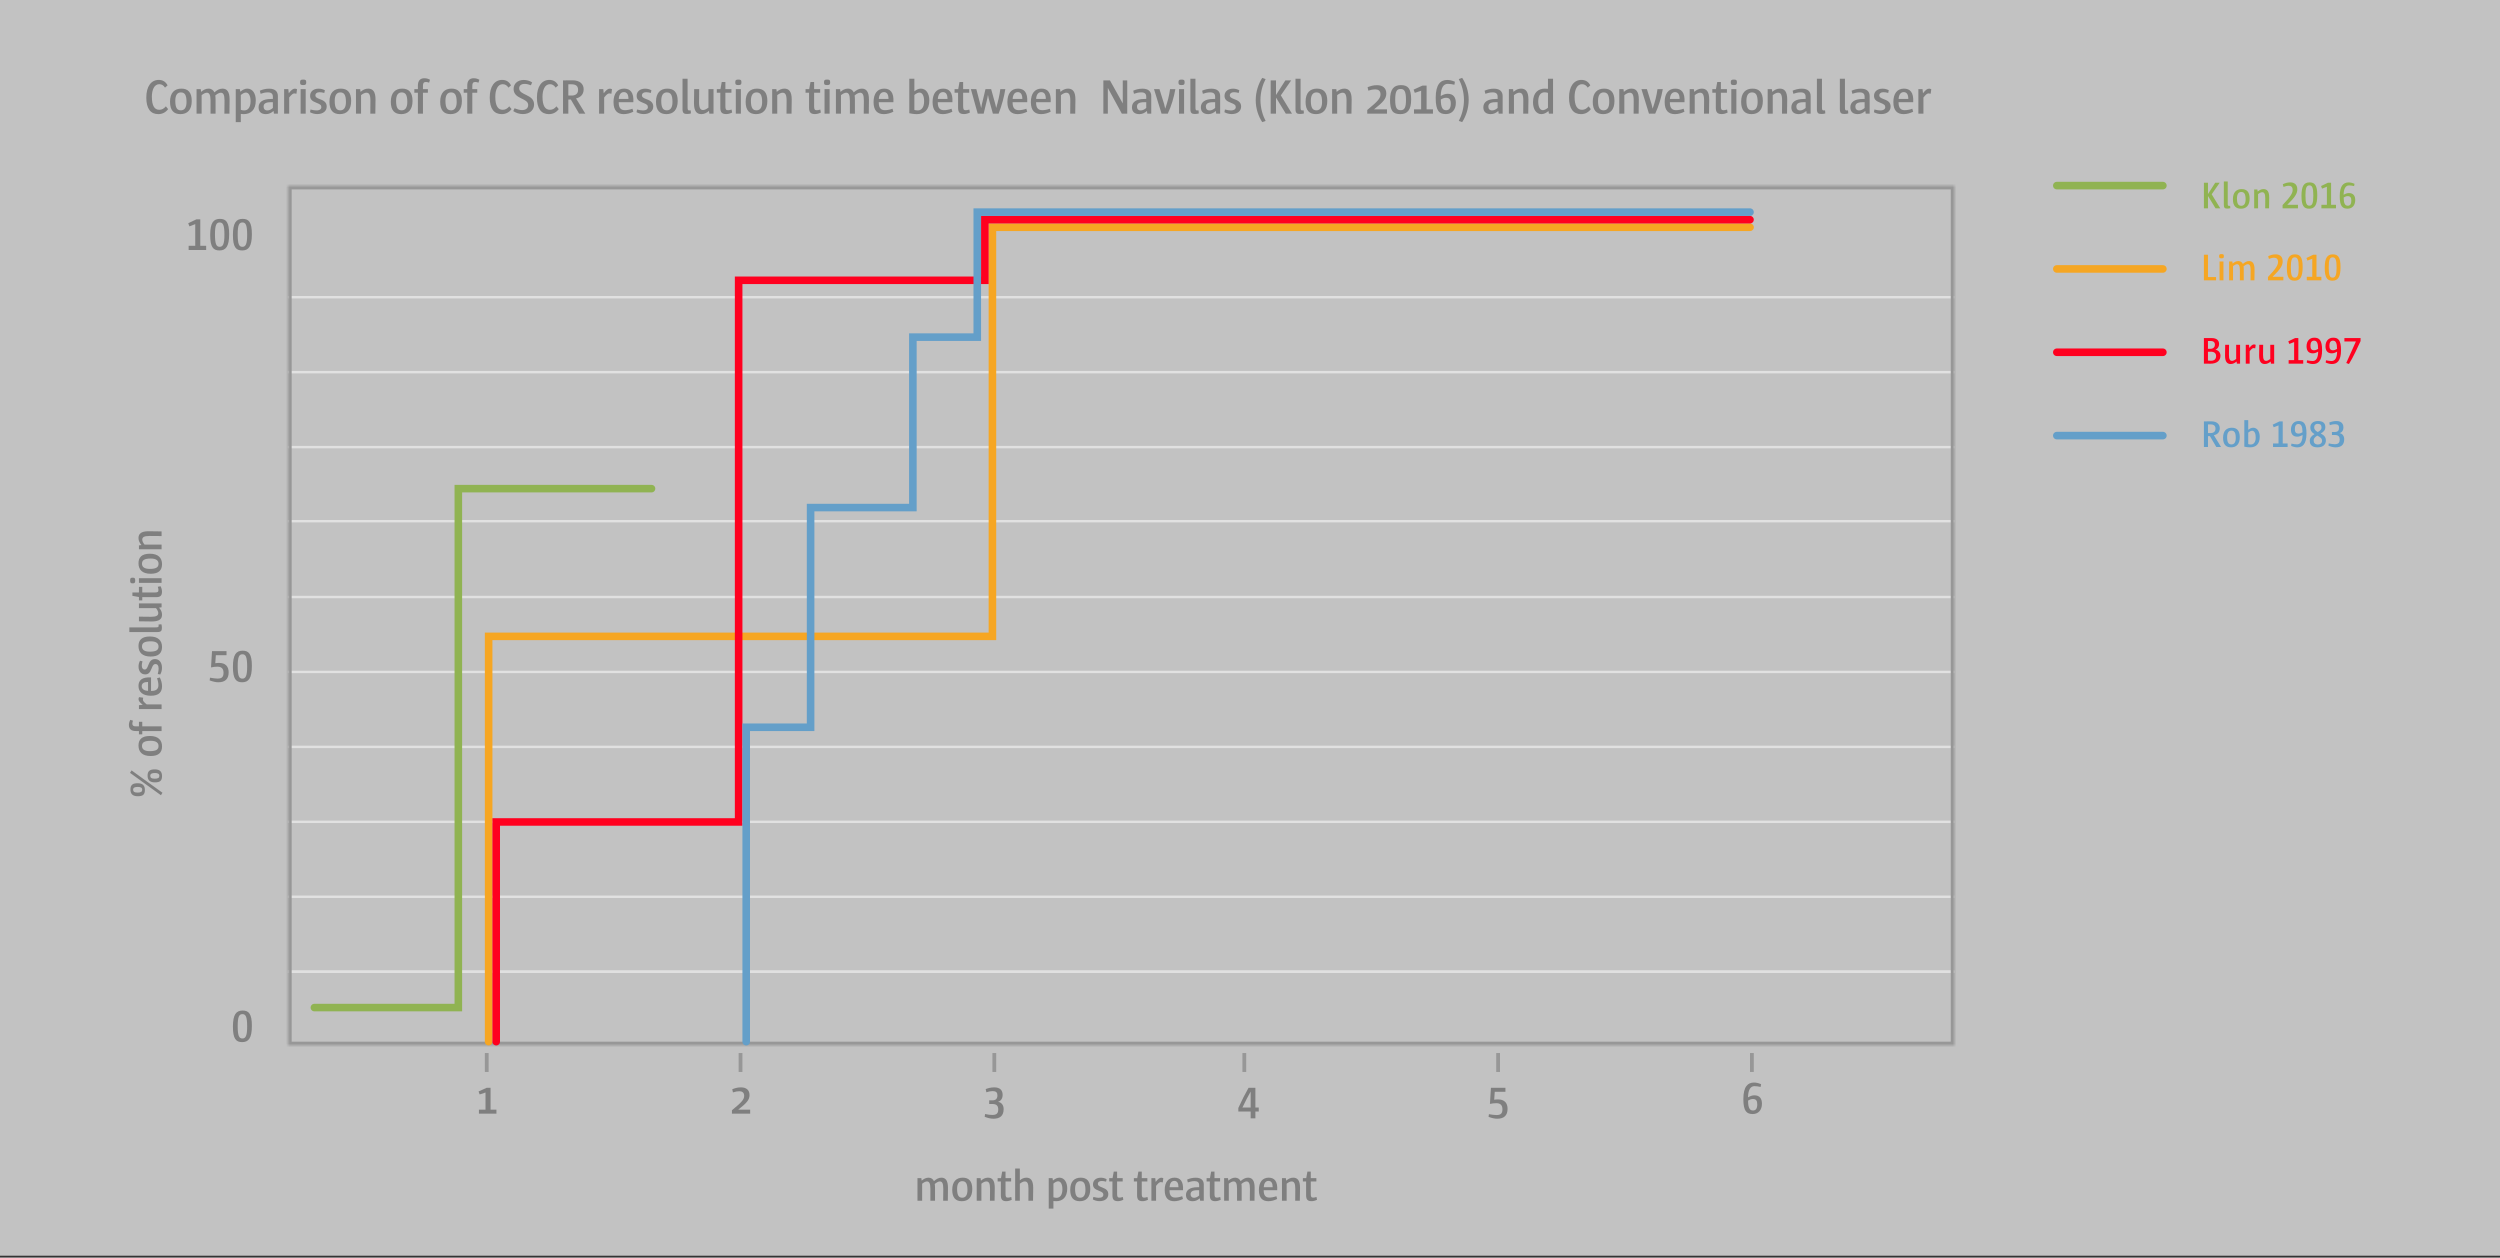 <?xml version="1.0" encoding="UTF-8" standalone="no"?>
<svg width="660px" height="332px" viewBox="0 0 660 332" version="1.1" xmlns="http://www.w3.org/2000/svg" xmlns:xlink="http://www.w3.org/1999/xlink">
    <rect x="0" y="0" width="660" height="332" fill="#333333" stroke="none"/>
    <!-- Generator: Sketch 3.8.3 (29802) - http://www.bohemiancoding.com/sketch -->
    <title>img_optimized-results_pfade@2x</title>
    <desc>Created with Sketch.</desc>
    <defs>
        <rect id="path-1" x="0" y="0" width="440" height="227"></rect>
        <mask id="mask-2" maskContentUnits="userSpaceOnUse" maskUnits="objectBoundingBox" x="0" y="0" width="440" height="227" fill="white">
            <use xlink:href="#path-1"></use>
        </mask>
    </defs>
    <g id="Page-1" stroke="none" stroke-width="1" fill="none" fill-rule="evenodd">
        <g id="desktop_3" transform="translate(-512, -905)">
            <g id="img_optimized-results_pfade" transform="translate(512, 905)">
                <rect id="bg_img" fill="#FFFFFF" opacity="0.7" x="0" y="0" width="660" height="331.507"></rect>
                <path d="M54.424,66 L54.424,64.884 L52.876,64.884 L52.876,57.9 L51.856,57.9 L49.696,58.932 L50.008,59.76 L51.544,59.172 L51.544,64.884 L49.804,64.884 L49.804,66 L54.424,66 Z M60.496,61.836 C60.496,58.644 59.68,57.78 58.06,57.78 C56.344,57.78 55.492,58.836 55.492,62.04 C55.492,65.208 56.272,66.12 57.928,66.12 C59.596,66.12 60.496,65.112 60.496,61.836 L60.496,61.836 Z M59.248,61.98 C59.248,64.416 58.864,65.16 58,65.16 C57.112,65.16 56.752,64.464 56.752,61.872 C56.752,59.436 57.124,58.728 58,58.728 C58.876,58.728 59.248,59.424 59.248,61.98 L59.248,61.98 Z M66.496,61.836 C66.496,58.644 65.68,57.78 64.06,57.78 C62.344,57.78 61.492,58.836 61.492,62.04 C61.492,65.208 62.272,66.12 63.928,66.12 C65.596,66.12 66.496,65.112 66.496,61.836 L66.496,61.836 Z M65.248,61.98 C65.248,64.416 64.864,65.16 64,65.16 C63.112,65.16 62.752,64.464 62.752,61.872 C62.752,59.436 63.124,58.728 64,58.728 C64.876,58.728 65.248,59.424 65.248,61.98 L65.248,61.98 Z M60.364,177.492 C60.364,175.956 59.524,175.008 57.844,175.008 C57.472,175.008 57.1,175.044 56.836,175.092 L56.98,172.968 L59.8,172.968 L59.8,171.9 L55.972,171.9 L55.708,176.196 C56.368,176.064 56.86,176.004 57.412,176.004 C58.564,176.004 59.008,176.616 59.008,177.612 C59.008,178.728 58.552,179.148 57.424,179.148 C56.908,179.148 56.236,179.04 55.444,178.908 L55.348,179.628 C56.272,179.964 57.016,180.12 57.616,180.12 C59.428,180.12 60.364,179.268 60.364,177.492 L60.364,177.492 Z M66.496,175.836 C66.496,172.644 65.68,171.78 64.06,171.78 C62.344,171.78 61.492,172.836 61.492,176.04 C61.492,179.208 62.272,180.12 63.928,180.12 C65.596,180.12 66.496,179.112 66.496,175.836 L66.496,175.836 Z M65.248,175.98 C65.248,178.416 64.864,179.16 64,179.16 C63.112,179.16 62.752,178.464 62.752,175.872 C62.752,173.436 63.124,172.728 64,172.728 C64.876,172.728 65.248,173.424 65.248,175.98 L65.248,175.98 Z M66.496,270.836 C66.496,267.644 65.68,266.78 64.06,266.78 C62.344,266.78 61.492,267.836 61.492,271.04 C61.492,274.208 62.272,275.12 63.928,275.12 C65.596,275.12 66.496,274.112 66.496,270.836 L66.496,270.836 Z M65.248,270.98 C65.248,273.416 64.864,274.16 64,274.16 C63.112,274.16 62.752,273.464 62.752,270.872 C62.752,268.436 63.124,267.728 64,267.728 C64.876,267.728 65.248,268.424 65.248,270.98 L65.248,270.98 Z" id="100" fill="#7F7F7F"></path>
                <g id="Group-2" transform="translate(76, 49)">
                    <rect id="Rectangle-13" fill="#E0E0E0" x="0" y="29.147" width="440" height="0.638"></rect>
                    <rect id="Rectangle-13" fill="#E0E0E0" x="0" y="68.718" width="440" height="0.638"></rect>
                    <rect id="Rectangle-13" fill="#E0E0E0" x="0" y="147.859" width="440" height="0.638"></rect>
                    <rect id="Rectangle-13" fill="#E0E0E0" x="0" y="108.288" width="440" height="0.638"></rect>
                    <rect id="Rectangle-13" fill="#E1E1E1" x="0" y="187.429" width="440" height="0.638"></rect>
                    <rect id="Rectangle-13" fill="#E1E1E1" x="0" y="48.932" width="440" height="0.638"></rect>
                    <rect id="Rectangle-13" fill="#E1E1E1" x="0" y="88.275" width="440" height="0.638"></rect>
                    <rect id="Rectangle-13" fill="#E1E1E1" x="0" y="167.644" width="440" height="0.638"></rect>
                    <rect id="Rectangle-13" fill="#E1E1E1" x="0" y="128.074" width="440" height="0.638"></rect>
                    <rect id="Rectangle-13" fill="#E0E0E0" x="0" y="207.215" width="440" height="0.638"></rect>
                    <rect id="Rectangle-13" fill="#E0E0E0" x="0" y="207.215" width="440" height="0.638"></rect>
                    <use id="kontur" stroke="#979797" mask="url(#mask-2)" stroke-width="2" xlink:href="#path-1"></use>
                </g>
                <polyline id="grün" stroke="#90B352" stroke-width="2" stroke-linecap="round" points="83 266 121 266 121 129 172 129"></polyline>
                <polyline id="0range" stroke="#F6A623" stroke-width="2" stroke-linecap="round" points="129 275 129 168 262 168 262 60 462.01 60"></polyline>
                <polyline id="rot" stroke="#FF001F" stroke-width="2" stroke-linecap="round" points="131 275 131 217 195 217 195 74 260 74 260 58 462 58"></polyline>
                <polyline id="grün" stroke="#649FC9" stroke-width="2" stroke-linecap="round" points="197 275 197 192 214 192 214 134 241 134 241 89 258 89 258 56 462 56"></polyline>
                <polygon id="1" fill="#7F7F7F" points="131.057 294 131.057 292.944 129.509 292.944 129.509 287.172 128.489 287.172 126.341 288.144 126.629 288.936 128.177 288.42 128.177 292.944 126.437 292.944 126.437 294"></polygon>
                <path d="M264.961,292.788 C264.961,291.876 264.481,291.036 263.485,290.88 C264.181,290.664 264.697,290.064 264.697,289.044 C264.697,287.892 264.061,287.064 262.489,287.064 C261.577,287.064 260.845,287.28 260.221,287.52 L260.401,288.36 C260.905,288.192 261.517,288.06 262.057,288.06 C263.005,288.06 263.317,288.444 263.317,289.164 C263.317,290.064 262.897,290.496 261.961,290.496 L261.145,290.496 L261.145,291.456 L262.009,291.456 C263.149,291.456 263.533,291.996 263.533,292.896 C263.533,293.856 263.161,294.348 261.961,294.348 C261.457,294.348 260.845,294.264 260.065,294.096 L259.957,294.84 C260.845,295.188 261.613,295.344 262.261,295.344 C263.977,295.344 264.961,294.588 264.961,292.788 L264.961,292.788 Z" id="3" fill="#7F7F7F"></path>
                <path d="M397.997,292.728 C397.997,291.18 397.157,290.244 395.477,290.244 C395.129,290.244 394.721,290.28 394.469,290.328 L394.613,288.24 L397.433,288.24 L397.433,287.172 L393.605,287.172 L393.341,291.432 C394.001,291.3 394.493,291.24 395.045,291.24 C396.197,291.24 396.641,291.864 396.641,292.86 C396.641,293.976 396.185,294.372 395.057,294.372 C394.541,294.372 393.869,294.276 393.077,294.144 L392.981,294.852 C393.905,295.2 394.649,295.344 395.249,295.344 C397.061,295.344 397.997,294.492 397.997,292.728 L397.997,292.728 Z" id="5" fill="#7F7F7F"></path>
                <path d="M198.045,294 L198.045,292.944 L194.901,292.944 C197.109,291.204 197.877,290.376 197.877,289.092 C197.877,287.748 196.989,287.064 195.621,287.064 C194.709,287.064 194.121,287.256 193.317,287.556 L193.497,288.396 C194.193,288.18 194.673,288.084 195.165,288.084 C195.897,288.084 196.461,288.408 196.461,289.272 C196.461,290.22 195.957,290.88 193.233,293.112 L193.233,294 L198.045,294 Z" id="2" fill="#7F7F7F"></path>
                <path d="M332.309,293.436 L332.309,292.392 L331.421,292.392 L331.421,287.172 L329.621,287.172 C328.733,288.72 327.725,290.712 326.921,292.5 L326.921,293.436 L330.173,293.436 L330.173,295.248 L331.421,295.248 L331.421,293.436 L332.309,293.436 Z M330.173,292.392 L328.001,292.392 C328.673,290.916 329.513,289.368 330.173,288.18 L330.173,292.392 Z" id="4" fill="#7F7F7F"></path>
                <path d="M465.153,291.384 C465.153,289.98 464.505,289.164 463.173,289.164 C462.573,289.164 462.081,289.356 461.469,289.704 C461.517,287.628 462.165,286.74 463.197,286.74 C463.725,286.74 464.277,286.836 464.805,286.956 L464.925,286.224 C464.193,285.912 463.617,285.792 463.053,285.792 C461.505,285.792 460.245,286.752 460.245,290.16 C460.245,293.364 461.121,294.108 462.729,294.108 C464.205,294.108 465.153,293.052 465.153,291.384 L465.153,291.384 Z M463.917,291.552 C463.917,292.632 463.545,293.172 462.789,293.172 C461.925,293.172 461.493,292.464 461.493,290.604 L461.493,290.556 C462.033,290.244 462.381,290.136 462.777,290.136 C463.593,290.136 463.917,290.58 463.917,291.552 L463.917,291.552 Z" id="6" fill="#7F7F7F"></path>
                <rect id="Rectangle-13" fill="#979797" transform="translate(128.5, 280.5) rotate(90) translate(-128.5, -280.5) " x="126" y="280" width="5" height="1"></rect>
                <rect id="Rectangle-13" fill="#979797" transform="translate(195.5, 280.5) rotate(90) translate(-195.5, -280.5) " x="193" y="280" width="5" height="1"></rect>
                <rect id="Rectangle-13" fill="#979797" transform="translate(262.5, 280.5) rotate(90) translate(-262.5, -280.5) " x="260" y="280" width="5" height="1"></rect>
                <rect id="Rectangle-13" fill="#979797" transform="translate(328.5, 280.5) rotate(90) translate(-328.5, -280.5) " x="326" y="280" width="5" height="1"></rect>
                <rect id="Rectangle-13" fill="#979797" transform="translate(395.5, 280.5) rotate(90) translate(-395.5, -280.5) " x="393" y="280" width="5" height="1"></rect>
                <rect id="Rectangle-13" fill="#979797" transform="translate(462.5, 280.5) rotate(90) translate(-462.5, -280.5) " x="460" y="280" width="5" height="1"></rect>
                <path d="M586.36,118 L584.47,114.91 C585.22,114.74 586.02,114.25 586.02,113.06 C586.02,112 585.28,111.23 583.72,111.23 C583.03,111.23 582.4,111.24 581.83,111.25 L581.83,118 L582.91,118 L582.91,115.14 L583.42,115.14 L585.1,118 L586.36,118 Z M584.89,113.17 C584.89,113.91 584.42,114.33 583.59,114.33 L582.91,114.33 L582.91,112.04 L583.55,112.04 C584.53,112.04 584.89,112.47 584.89,113.17 L584.89,113.17 Z M591.3,115.42 C591.3,113.66 590.53,112.92 589.2,112.92 C587.79,112.92 586.89,113.77 586.89,115.6 C586.89,117.36 587.67,118.1 589,118.1 C590.4,118.1 591.3,117.25 591.3,115.42 L591.3,115.42 Z M590.24,115.63 C590.24,116.83 589.78,117.33 589.1,117.33 C588.35,117.33 587.96,116.86 587.96,115.39 C587.96,114.19 588.41,113.69 589.09,113.69 C589.85,113.69 590.24,114.16 590.24,115.63 L590.24,115.63 Z M596.57,115.32 C596.57,113.97 595.95,112.92 594.84,112.92 C594.36,112.92 593.93,113.15 593.53,113.47 L593.53,110.91 L592.5,110.91 L592.5,117.92 C592.94,118.01 593.44,118.1 594.03,118.1 C595.51,118.1 596.57,117.29 596.57,115.32 L596.57,115.32 Z M595.51,115.49 C595.51,116.76 594.95,117.35 594.22,117.35 C593.93,117.35 593.69,117.3 593.53,117.24 L593.53,114.22 C593.9,113.89 594.3,113.72 594.56,113.72 C595.16,113.72 595.51,114.39 595.51,115.49 L595.51,115.49 Z M603.93,118 L603.93,117.07 L602.64,117.07 L602.64,111.25 L601.79,111.25 L599.99,112.11 L600.25,112.8 L601.53,112.31 L601.53,117.07 L600.08,117.07 L600.08,118 L603.93,118 Z M608.91,114.45 C608.91,111.78 608.17,111.15 606.84,111.15 C605.6,111.15 604.81,112.04 604.81,113.43 C604.81,114.59 605.35,115.28 606.46,115.28 C606.97,115.28 607.37,115.12 607.88,114.83 C607.85,116.62 607.27,117.31 606.41,117.31 C605.98,117.31 605.52,117.24 604.94,117.12 L604.86,117.72 C605.56,118.02 606.06,118.1 606.53,118.1 C607.82,118.1 608.91,117.33 608.91,114.45 L608.91,114.45 Z M607.86,114.12 C607.43,114.37 607.12,114.47 606.8,114.47 C606.12,114.47 605.84,114.1 605.84,113.29 C605.84,112.4 606.16,111.93 606.79,111.93 C607.51,111.93 607.86,112.54 607.86,114.07 L607.86,114.12 Z M614.03,116.28 C614.03,115.39 613.58,114.91 612.68,114.45 C613.48,113.99 613.89,113.51 613.89,112.76 C613.89,111.82 613.38,111.15 611.97,111.15 C610.62,111.15 609.92,111.88 609.92,112.87 C609.92,113.65 610.32,114.19 611.03,114.61 C610.29,115.04 609.78,115.56 609.78,116.39 C609.78,117.4 610.38,118.1 611.82,118.1 C613.37,118.1 614.03,117.3 614.03,116.28 L614.03,116.28 Z M612.88,112.9 C612.88,113.36 612.58,113.68 611.9,114.06 C611.23,113.7 610.94,113.34 610.94,112.79 C610.94,112.24 611.29,111.89 611.86,111.89 C612.59,111.89 612.88,112.22 612.88,112.9 L612.88,112.9 Z M613.02,116.39 C613.02,116.95 612.6,117.35 611.95,117.35 C611.18,117.35 610.8,116.95 610.8,116.28 C610.8,115.78 611.11,115.4 611.76,115 C612.58,115.4 613.02,115.75 613.02,116.39 L613.02,116.39 Z M618.87,115.95 C618.87,115.19 618.45,114.44 617.64,114.36 C618.23,114.18 618.66,113.68 618.66,112.83 C618.66,111.87 618.1,111.15 616.81,111.15 C616.04,111.15 615.39,111.35 614.93,111.54 L615.07,112.23 C615.47,112.09 616.05,111.99 616.45,111.99 C617.24,111.99 617.51,112.33 617.51,112.93 C617.51,113.68 617.16,114.04 616.38,114.04 L615.63,114.04 L615.63,114.84 L616.41,114.84 C617.36,114.84 617.68,115.29 617.68,116.04 C617.68,116.84 617.37,117.27 616.36,117.27 C615.96,117.27 615.44,117.2 614.79,117.06 L614.71,117.67 C615.44,117.97 616.09,118.1 616.6,118.1 C618.06,118.1 618.87,117.45 618.87,115.95 L618.87,115.95 Z" id="Rob-1983" fill="#649FC9"></path>
                <path d="M586.15,55 L583.89,51.29 L585.99,48.25 L584.81,48.25 L582.93,51.19 L582.91,51.19 L582.91,48.25 L581.83,48.25 L581.83,55 L582.91,55 L582.91,51.77 L582.93,51.77 L584.9,55 L586.15,55 Z M588.8,54.96 L588.75,54.34 C588.68,54.34 588.57,54.35 588.48,54.35 C588.19,54.35 588.12,54.26 588.12,53.68 L588.12,47.91 L587.09,47.91 L587.09,54.08 C587.09,54.89 587.39,55.07 588,55.07 C588.31,55.07 588.59,55.03 588.8,54.96 L588.8,54.96 Z M593.9,52.42 C593.9,50.66 593.13,49.92 591.8,49.92 C590.39,49.92 589.49,50.77 589.49,52.6 C589.49,54.36 590.27,55.1 591.6,55.1 C593,55.1 593.9,54.25 593.9,52.42 L593.9,52.42 Z M592.84,52.63 C592.84,53.83 592.38,54.33 591.7,54.33 C590.95,54.33 590.56,53.86 590.56,52.39 C590.56,51.19 591.01,50.69 591.69,50.69 C592.45,50.69 592.84,51.16 592.84,52.63 L592.84,52.63 Z M599.07,52.15 C599.07,50.53 598.53,49.92 597.57,49.92 C596.99,49.92 596.47,50.18 596.03,50.58 L595.95,50.02 L595.1,50.02 L595.1,55 L596.13,55 L596.13,51.25 C596.5,50.95 596.89,50.75 597.21,50.75 C597.75,50.75 598.03,51.12 598.03,52.36 C598.03,53 598.01,54.05 598.01,55 L599.03,55 C599.03,53.96 599.07,52.8 599.07,52.15 L599.07,52.15 Z M606.67,55 L606.67,54.07 L603.83,54.07 C605.87,52.1 606.49,51.1 606.49,49.99 C606.49,48.62 605.6,48.15 604.64,48.15 C603.82,48.15 603.3,48.35 602.66,48.64 L602.85,49.35 C603.33,49.18 603.77,49.04 604.2,49.04 C604.78,49.04 605.26,49.28 605.26,50.15 C605.26,50.97 604.74,51.9 602.6,54.13 L602.6,55 L606.67,55 Z M611.76,51.53 C611.76,48.87 611.08,48.15 609.73,48.15 C608.3,48.15 607.59,49.03 607.59,51.7 C607.59,54.34 608.24,55.1 609.62,55.1 C611.01,55.1 611.76,54.26 611.76,51.53 L611.76,51.53 Z M610.72,51.65 C610.72,53.68 610.4,54.3 609.68,54.3 C608.94,54.3 608.64,53.72 608.64,51.56 C608.64,49.53 608.95,48.94 609.68,48.94 C610.41,48.94 610.72,49.52 610.72,51.65 L610.72,51.65 Z M616.7,55 L616.7,54.07 L615.41,54.07 L615.41,48.25 L614.56,48.25 L612.76,49.11 L613.02,49.8 L614.3,49.31 L614.3,54.07 L612.85,54.07 L612.85,55 L616.7,55 Z M621.78,52.82 C621.78,51.65 621.24,50.97 620.13,50.97 C619.63,50.97 619.22,51.13 618.71,51.42 C618.75,49.69 619.29,48.95 620.15,48.95 C620.59,48.95 621.05,49.03 621.49,49.13 L621.59,48.52 C620.98,48.26 620.5,48.16 620.03,48.16 C618.74,48.16 617.69,48.96 617.69,51.8 C617.69,54.47 618.42,55.09 619.76,55.09 C620.99,55.09 621.78,54.21 621.78,52.82 L621.78,52.82 Z M620.75,52.96 C620.75,53.86 620.44,54.31 619.81,54.31 C619.09,54.31 618.73,53.72 618.73,52.17 L618.73,52.13 C619.18,51.87 619.47,51.78 619.8,51.78 C620.48,51.78 620.75,52.15 620.75,52.96 L620.75,52.96 Z" id="Klon-2016" fill="#90B352"></path>
                <path d="M585.04,74 L585.04,73.15 L582.91,73.15 L582.91,67.25 L581.83,67.25 L581.83,74 L585.04,74 Z M587.1,67.64 C587.1,67.2 586.99,67.08 586.48,67.08 C585.97,67.08 585.85,67.21 585.85,67.64 C585.85,68.08 585.96,68.2 586.48,68.2 C586.99,68.2 587.1,68.07 587.1,67.64 L587.1,67.64 Z M586.99,74 L586.99,69.02 L585.96,69.02 L585.96,74 L586.99,74 Z M595.2,71.15 C595.2,69.53 594.66,68.92 593.75,68.92 C593.14,68.92 592.61,69.24 592.11,69.68 C591.93,69.27 591.54,68.92 590.92,68.92 C590.35,68.92 589.82,69.21 589.42,69.58 L589.34,69.02 L588.49,69.02 L588.49,74 L589.52,74 L589.52,70.25 C589.89,69.95 590.28,69.75 590.57,69.75 C591.06,69.75 591.33,70.14 591.33,71.36 L591.33,74 L592.35,74 L592.35,71.13 C592.35,70.72 592.32,70.49 592.29,70.31 C592.67,69.99 593.09,69.75 593.4,69.75 C593.9,69.75 594.17,70.12 594.17,71.36 C594.17,72 594.14,73.05 594.14,74 L595.17,74 C595.17,72.96 595.2,71.8 595.2,71.15 L595.2,71.15 Z M602.81,74 L602.81,73.07 L599.97,73.07 C602.01,71.1 602.63,70.1 602.63,68.99 C602.63,67.62 601.74,67.15 600.78,67.15 C599.96,67.15 599.44,67.35 598.8,67.64 L598.99,68.35 C599.47,68.18 599.91,68.04 600.34,68.04 C600.92,68.04 601.4,68.28 601.4,69.15 C601.4,69.97 600.88,70.9 598.74,73.13 L598.74,74 L602.81,74 Z M607.9,70.53 C607.9,67.87 607.22,67.15 605.87,67.15 C604.44,67.15 603.73,68.03 603.73,70.7 C603.73,73.34 604.38,74.1 605.76,74.1 C607.15,74.1 607.9,73.26 607.9,70.53 L607.9,70.53 Z M606.86,70.65 C606.86,72.68 606.54,73.3 605.82,73.3 C605.08,73.3 604.78,72.72 604.78,70.56 C604.78,68.53 605.09,67.94 605.82,67.94 C606.55,67.94 606.86,68.52 606.86,70.65 L606.86,70.65 Z M612.84,74 L612.84,73.07 L611.55,73.07 L611.55,67.25 L610.7,67.25 L608.9,68.11 L609.16,68.8 L610.44,68.31 L610.44,73.07 L608.99,73.07 L608.99,74 L612.84,74 Z M617.9,70.53 C617.9,67.87 617.22,67.15 615.87,67.15 C614.44,67.15 613.73,68.03 613.73,70.7 C613.73,73.34 614.38,74.1 615.76,74.1 C617.15,74.1 617.9,73.26 617.9,70.53 L617.9,70.53 Z M616.86,70.65 C616.86,72.68 616.54,73.3 615.82,73.3 C615.08,73.3 614.78,72.72 614.78,70.56 C614.78,68.53 615.09,67.94 615.82,67.94 C616.55,67.94 616.86,68.52 616.86,70.65 L616.86,70.65 Z" id="Lim-2010" fill="#F5A623"></path>
                <path d="M586.2,93.91 C586.2,93.01 585.59,92.43 584.88,92.33 C585.44,92.08 585.84,91.59 585.84,90.82 C585.84,89.92 585.25,89.25 583.89,89.25 L581.83,89.25 L581.83,96 C582.36,96 582.94,96.02 583.51,96.02 C585.38,96.02 586.2,95.1 586.2,93.91 L586.2,93.91 Z M584.74,90.98 C584.74,91.53 584.42,92.09 583.5,92.09 L582.9,92.09 L582.9,90.03 L583.65,90.03 C584.41,90.03 584.74,90.43 584.74,90.98 L584.74,90.98 Z M585.05,94 C585.05,94.73 584.65,95.24 583.7,95.24 C583.41,95.24 583.07,95.22 582.9,95.2 L582.9,92.85 L583.62,92.85 C584.65,92.85 585.05,93.33 585.05,94 L585.05,94 Z M591.38,96 L591.38,91.02 L590.35,91.02 L590.35,94.77 C589.97,95.06 589.59,95.27 589.27,95.27 C588.73,95.27 588.44,94.9 588.44,93.66 C588.44,93.01 588.47,91.97 588.47,91.02 L587.45,91.02 C587.45,92.06 587.41,93.22 587.41,93.86 C587.41,95.49 587.95,96.1 588.91,96.1 C589.49,96.1 590.01,95.84 590.45,95.44 L590.53,96 L591.38,96 Z M595.5,91.04 C595.34,90.96 595.19,90.93 595.06,90.93 C594.7,90.93 594.36,91.16 593.82,91.86 L593.73,91.02 L592.88,91.02 L592.88,96 L593.91,96 L593.91,92.72 C594.4,92.11 594.67,91.89 594.96,91.89 C595.06,91.89 595.19,91.91 595.38,91.96 L595.5,91.04 Z M600.38,96 L600.38,91.02 L599.35,91.02 L599.35,94.77 C598.97,95.06 598.59,95.27 598.27,95.27 C597.73,95.27 597.44,94.9 597.44,93.66 C597.44,93.01 597.47,91.97 597.47,91.02 L596.45,91.02 C596.45,92.06 596.41,93.22 596.41,93.86 C596.41,95.49 596.95,96.1 597.91,96.1 C598.49,96.1 599.01,95.84 599.45,95.44 L599.53,96 L600.38,96 Z M608.05,96 L608.05,95.07 L606.76,95.07 L606.76,89.25 L605.91,89.25 L604.11,90.11 L604.37,90.8 L605.65,90.31 L605.65,95.07 L604.2,95.07 L604.2,96 L608.05,96 Z M613.03,92.45 C613.03,89.78 612.29,89.15 610.96,89.15 C609.72,89.15 608.93,90.04 608.93,91.43 C608.93,92.59 609.47,93.28 610.58,93.28 C611.09,93.28 611.49,93.12 612,92.83 C611.97,94.62 611.39,95.31 610.53,95.31 C610.1,95.31 609.64,95.24 609.06,95.12 L608.98,95.72 C609.68,96.02 610.18,96.1 610.65,96.1 C611.94,96.1 613.03,95.33 613.03,92.45 L613.03,92.45 Z M611.98,92.12 C611.55,92.37 611.24,92.47 610.92,92.47 C610.24,92.47 609.96,92.1 609.96,91.29 C609.96,90.4 610.28,89.93 610.91,89.93 C611.63,89.93 611.98,90.54 611.98,92.07 L611.98,92.12 Z M618.03,92.45 C618.03,89.78 617.29,89.15 615.96,89.15 C614.72,89.15 613.93,90.04 613.93,91.43 C613.93,92.59 614.47,93.28 615.58,93.28 C616.09,93.28 616.49,93.12 617,92.83 C616.97,94.62 616.39,95.31 615.53,95.31 C615.1,95.31 614.64,95.24 614.06,95.12 L613.98,95.72 C614.68,96.02 615.18,96.1 615.65,96.1 C616.94,96.1 618.03,95.33 618.03,92.45 L618.03,92.45 Z M616.98,92.12 C616.55,92.37 616.24,92.47 615.92,92.47 C615.24,92.47 614.96,92.1 614.96,91.29 C614.96,90.4 615.28,89.93 615.91,89.93 C616.63,89.93 616.98,90.54 616.98,92.07 L616.98,92.12 Z M623.19,90.05 L623.19,89.25 L618.92,89.25 L618.92,90.14 L621.96,90.14 L619.41,95.83 L620.12,96.1 C620.66,95.24 621.3,94.07 621.82,92.97 L623.19,90.05 Z" id="Buru-1997" fill="#FF001F"></path>
                <path d="M250.265,313.58 C250.265,311.636 249.617,310.904 248.525,310.904 C247.793,310.904 247.157,311.288 246.557,311.816 C246.341,311.324 245.873,310.904 245.129,310.904 C244.445,310.904 243.809,311.252 243.329,311.696 L243.233,311.024 L242.213,311.024 L242.213,317 L243.449,317 L243.449,312.5 C243.893,312.14 244.361,311.9 244.709,311.9 C245.297,311.9 245.621,312.368 245.621,313.832 L245.621,317 L246.845,317 L246.845,313.556 C246.845,313.064 246.809,312.788 246.773,312.572 C247.229,312.188 247.733,311.9 248.105,311.9 C248.705,311.9 249.029,312.344 249.029,313.832 C249.029,314.6 248.993,315.86 248.993,317 L250.229,317 C250.229,315.752 250.265,314.36 250.265,313.58 L250.265,313.58 Z M256.682,313.904 C256.682,311.792 255.758,310.904 254.162,310.904 C252.47,310.904 251.39,311.924 251.39,314.12 C251.39,316.232 252.326,317.12 253.922,317.12 C255.602,317.12 256.682,316.1 256.682,313.904 L256.682,313.904 Z M255.41,314.156 C255.41,315.596 254.858,316.196 254.042,316.196 C253.142,316.196 252.674,315.632 252.674,313.868 C252.674,312.428 253.214,311.828 254.03,311.828 C254.942,311.828 255.41,312.392 255.41,314.156 L255.41,314.156 Z M262.619,313.58 C262.619,311.636 261.971,310.904 260.819,310.904 C260.123,310.904 259.499,311.216 258.971,311.696 L258.875,311.024 L257.855,311.024 L257.855,317 L259.091,317 L259.091,312.5 C259.535,312.14 260.003,311.9 260.387,311.9 C261.035,311.9 261.371,312.344 261.371,313.832 C261.371,314.6 261.347,315.86 261.347,317 L262.571,317 C262.571,315.752 262.619,314.36 262.619,313.58 L262.619,313.58 Z M267.105,316.736 L266.973,316.004 C266.565,316.136 266.289,316.172 266.097,316.172 C265.605,316.172 265.461,315.932 265.461,315.224 L265.461,311.9 L266.937,311.9 L266.937,311.024 L265.461,311.024 L265.461,309.296 L264.573,309.296 C264.477,309.944 264.381,310.484 264.261,311.024 L263.373,311.024 L263.373,311.9 L264.225,311.9 L264.225,315.524 C264.225,316.676 264.621,317.108 265.677,317.108 C266.097,317.108 266.577,317 267.105,316.736 L267.105,316.736 Z M272.766,313.58 C272.766,311.624 272.094,310.904 270.954,310.904 C270.27,310.904 269.694,311.216 269.238,311.6 L269.238,308.492 L268.002,308.492 L268.002,317 L269.238,317 L269.238,312.5 C269.706,312.116 270.174,311.9 270.522,311.9 C271.182,311.9 271.518,312.332 271.518,313.844 C271.518,314.552 271.494,315.824 271.494,317 L272.718,317 C272.718,315.716 272.766,314.312 272.766,313.58 L272.766,313.58 Z M281.749,313.772 C281.749,312.152 281.017,310.904 279.673,310.904 C279.073,310.904 278.497,311.216 277.981,311.66 L277.861,311.024 L276.865,311.024 L276.865,319.076 L278.101,319.076 L278.101,317.072 C278.329,317.108 278.629,317.12 278.809,317.12 C280.489,317.12 281.749,316.124 281.749,313.772 L281.749,313.772 Z M280.477,313.976 C280.477,315.512 279.817,316.22 278.929,316.22 C278.641,316.22 278.341,316.172 278.101,316.076 L278.101,312.464 C278.557,312.068 279.013,311.864 279.337,311.864 C280.045,311.864 280.477,312.668 280.477,313.976 L280.477,313.976 Z M287.83,313.904 C287.83,311.792 286.906,310.904 285.31,310.904 C283.618,310.904 282.538,311.924 282.538,314.12 C282.538,316.232 283.474,317.12 285.07,317.12 C286.75,317.12 287.83,316.1 287.83,313.904 L287.83,313.904 Z M286.558,314.156 C286.558,315.596 286.006,316.196 285.19,316.196 C284.29,316.196 283.822,315.632 283.822,313.868 C283.822,312.428 284.362,311.828 285.178,311.828 C286.09,311.828 286.558,312.392 286.558,314.156 L286.558,314.156 Z M292.591,315.284 C292.591,314.432 292.147,313.904 291.019,313.508 C290.071,313.16 289.831,312.944 289.831,312.524 C289.831,312.104 290.167,311.78 290.851,311.78 C291.187,311.78 291.547,311.828 292.003,311.96 L292.147,311.3 C291.595,311.012 291.115,310.916 290.611,310.916 C289.363,310.916 288.547,311.624 288.547,312.656 C288.547,313.484 288.967,313.94 290.131,314.372 C291.079,314.732 291.283,314.96 291.283,315.428 C291.283,315.848 290.935,316.22 290.071,316.22 C289.687,316.22 289.291,316.148 288.643,315.992 L288.523,316.652 C289.051,316.94 289.627,317.108 290.287,317.108 C291.739,317.108 292.591,316.34 292.591,315.284 L292.591,315.284 Z M296.561,316.736 L296.429,316.004 C296.021,316.136 295.745,316.172 295.553,316.172 C295.061,316.172 294.917,315.932 294.917,315.224 L294.917,311.9 L296.393,311.9 L296.393,311.024 L294.917,311.024 L294.917,309.296 L294.029,309.296 C293.933,309.944 293.837,310.484 293.717,311.024 L292.829,311.024 L292.829,311.9 L293.681,311.9 L293.681,315.524 C293.681,316.676 294.077,317.108 295.133,317.108 C295.553,317.108 296.033,317 296.561,316.736 L296.561,316.736 Z M303.071,316.736 L302.939,316.004 C302.531,316.136 302.255,316.172 302.063,316.172 C301.571,316.172 301.427,315.932 301.427,315.224 L301.427,311.9 L302.903,311.9 L302.903,311.024 L301.427,311.024 L301.427,309.296 L300.539,309.296 C300.443,309.944 300.347,310.484 300.227,311.024 L299.339,311.024 L299.339,311.9 L300.191,311.9 L300.191,315.524 C300.191,316.676 300.587,317.108 301.643,317.108 C302.063,317.108 302.543,317 303.071,316.736 L303.071,316.736 Z M307.113,311.048 C306.921,310.952 306.741,310.916 306.585,310.916 C306.153,310.916 305.745,311.192 305.097,312.032 L304.989,311.024 L303.969,311.024 L303.969,317 L305.205,317 L305.205,313.064 C305.793,312.332 306.117,312.068 306.465,312.068 C306.585,312.068 306.741,312.092 306.969,312.152 L307.113,311.048 Z M312.318,314.216 C312.462,311.792 311.538,310.904 310.062,310.904 C308.454,310.904 307.482,312.068 307.482,314.18 C307.482,316.328 308.49,317.12 309.99,317.12 C310.83,317.12 311.634,316.868 312.306,316.532 L312.102,315.8 C311.442,316.04 310.794,316.16 310.254,316.16 C309.294,316.16 308.754,315.62 308.754,314.324 L308.754,314.216 L312.318,314.216 Z M311.118,313.424 L308.766,313.424 C308.814,312.464 309.21,311.756 310.002,311.756 C310.758,311.756 311.118,312.332 311.118,313.388 L311.118,313.424 Z M317.799,317 L317.799,312.728 C317.799,311.636 317.151,310.916 315.663,310.916 C314.787,310.916 314.031,311.132 313.407,311.408 L313.587,312.164 C314.079,311.984 314.715,311.816 315.339,311.816 C316.203,311.816 316.575,312.164 316.575,312.884 L316.575,313.424 L316.143,313.424 C314.043,313.424 313.095,314.24 313.095,315.464 C313.095,316.52 313.719,317.12 314.895,317.12 C315.651,317.12 316.215,316.808 316.743,316.352 L316.839,317 L317.799,317 Z M316.575,315.62 C316.131,316.004 315.663,316.22 315.243,316.22 C314.643,316.22 314.319,315.86 314.319,315.296 C314.319,314.672 314.679,314.216 316.059,314.216 L316.575,314.216 L316.575,315.62 Z M322.273,316.736 L322.141,316.004 C321.733,316.136 321.457,316.172 321.265,316.172 C320.773,316.172 320.629,315.932 320.629,315.224 L320.629,311.9 L322.105,311.9 L322.105,311.024 L320.629,311.024 L320.629,309.296 L319.741,309.296 C319.645,309.944 319.549,310.484 319.429,311.024 L318.541,311.024 L318.541,311.9 L319.393,311.9 L319.393,315.524 C319.393,316.676 319.789,317.108 320.845,317.108 C321.265,317.108 321.745,317 322.273,316.736 L322.273,316.736 Z M331.222,313.58 C331.222,311.636 330.574,310.904 329.482,310.904 C328.75,310.904 328.114,311.288 327.514,311.816 C327.298,311.324 326.83,310.904 326.086,310.904 C325.402,310.904 324.766,311.252 324.286,311.696 L324.19,311.024 L323.17,311.024 L323.17,317 L324.406,317 L324.406,312.5 C324.85,312.14 325.318,311.9 325.666,311.9 C326.254,311.9 326.578,312.368 326.578,313.832 L326.578,317 L327.802,317 L327.802,313.556 C327.802,313.064 327.766,312.788 327.73,312.572 C328.186,312.188 328.69,311.9 329.062,311.9 C329.662,311.9 329.986,312.344 329.986,313.832 C329.986,314.6 329.95,315.86 329.95,317 L331.186,317 C331.186,315.752 331.222,314.36 331.222,313.58 L331.222,313.58 Z M337.183,314.216 C337.327,311.792 336.403,310.904 334.927,310.904 C333.319,310.904 332.347,312.068 332.347,314.18 C332.347,316.328 333.355,317.12 334.855,317.12 C335.695,317.12 336.499,316.868 337.171,316.532 L336.967,315.8 C336.307,316.04 335.659,316.16 335.119,316.16 C334.159,316.16 333.619,315.62 333.619,314.324 L333.619,314.216 L337.183,314.216 Z M335.983,313.424 L333.631,313.424 C333.679,312.464 334.075,311.756 334.867,311.756 C335.623,311.756 335.983,312.332 335.983,313.388 L335.983,313.424 Z M343.205,313.58 C343.205,311.636 342.557,310.904 341.405,310.904 C340.709,310.904 340.085,311.216 339.557,311.696 L339.461,311.024 L338.441,311.024 L338.441,317 L339.677,317 L339.677,312.5 C340.121,312.14 340.589,311.9 340.973,311.9 C341.621,311.9 341.957,312.344 341.957,313.832 C341.957,314.6 341.933,315.86 341.933,317 L343.157,317 C343.157,315.752 343.205,314.36 343.205,313.58 L343.205,313.58 Z M347.69,316.736 L347.558,316.004 C347.15,316.136 346.874,316.172 346.682,316.172 C346.19,316.172 346.046,315.932 346.046,315.224 L346.046,311.9 L347.522,311.9 L347.522,311.024 L346.046,311.024 L346.046,309.296 L345.158,309.296 C345.062,309.944 344.966,310.484 344.846,311.024 L343.958,311.024 L343.958,311.9 L344.81,311.9 L344.81,315.524 C344.81,316.676 345.206,317.108 346.262,317.108 C346.682,317.108 347.162,317 347.69,316.736 L347.69,316.736 Z" id="month-post-treatment" fill="#7F7F7F"></path>
                <path d="M44.383,28.804 L43.785,28.076 C43.252,28.7 42.719,28.986 42.056,28.986 C40.808,28.986 40.093,27.959 40.093,25.528 C40.093,23.786 40.691,22.226 42.056,22.226 C42.706,22.226 43.187,22.551 43.564,23.136 L44.24,22.538 C43.707,21.498 42.875,21.095 41.9,21.095 C39.924,21.095 38.624,22.785 38.624,25.749 C38.624,28.674 39.742,30.13 41.796,30.13 C42.888,30.13 43.772,29.636 44.383,28.804 L44.383,28.804 Z M50.62,26.646 C50.62,24.358 49.619,23.396 47.89,23.396 C46.057,23.396 44.887,24.501 44.887,26.88 C44.887,29.168 45.901,30.13 47.63,30.13 C49.45,30.13 50.62,29.025 50.62,26.646 L50.62,26.646 Z M49.242,26.919 C49.242,28.479 48.644,29.129 47.76,29.129 C46.785,29.129 46.278,28.518 46.278,26.607 C46.278,25.047 46.863,24.397 47.747,24.397 C48.735,24.397 49.242,25.008 49.242,26.919 L49.242,26.919 Z M60.614,26.295 C60.614,24.189 59.912,23.396 58.729,23.396 C57.936,23.396 57.247,23.812 56.597,24.384 C56.363,23.851 55.856,23.396 55.05,23.396 C54.309,23.396 53.62,23.773 53.1,24.254 L52.996,23.526 L51.891,23.526 L51.891,30 L53.23,30 L53.23,25.125 C53.711,24.735 54.218,24.475 54.595,24.475 C55.232,24.475 55.583,24.982 55.583,26.568 L55.583,30 L56.909,30 L56.909,26.269 C56.909,25.736 56.87,25.437 56.831,25.203 C57.325,24.787 57.871,24.475 58.274,24.475 C58.924,24.475 59.275,24.956 59.275,26.568 C59.275,27.4 59.236,28.765 59.236,30 L60.575,30 C60.575,28.648 60.614,27.14 60.614,26.295 L60.614,26.295 Z M67.527,26.503 C67.527,24.748 66.734,23.396 65.278,23.396 C64.628,23.396 64.004,23.734 63.445,24.215 L63.315,23.526 L62.236,23.526 L62.236,32.249 L63.575,32.249 L63.575,30.078 C63.822,30.117 64.147,30.13 64.342,30.13 C66.162,30.13 67.527,29.051 67.527,26.503 L67.527,26.503 Z M66.149,26.724 C66.149,28.388 65.434,29.155 64.472,29.155 C64.16,29.155 63.835,29.103 63.575,28.999 L63.575,25.086 C64.069,24.657 64.563,24.436 64.914,24.436 C65.681,24.436 66.149,25.307 66.149,26.724 L66.149,26.724 Z M73.361,30 L73.361,25.372 C73.361,24.189 72.659,23.409 71.047,23.409 C70.098,23.409 69.279,23.643 68.603,23.942 L68.798,24.761 C69.331,24.566 70.02,24.384 70.696,24.384 C71.632,24.384 72.035,24.761 72.035,25.541 L72.035,26.126 L71.567,26.126 C69.292,26.126 68.265,27.01 68.265,28.336 C68.265,29.48 68.941,30.13 70.215,30.13 C71.034,30.13 71.645,29.792 72.217,29.298 L72.321,30 L73.361,30 Z M72.035,28.505 C71.554,28.921 71.047,29.155 70.592,29.155 C69.942,29.155 69.591,28.765 69.591,28.154 C69.591,27.478 69.981,26.984 71.476,26.984 L72.035,26.984 L72.035,28.505 Z M78.416,23.552 C78.208,23.448 78.013,23.409 77.844,23.409 C77.376,23.409 76.934,23.708 76.232,24.618 L76.115,23.526 L75.01,23.526 L75.01,30 L76.349,30 L76.349,25.736 C76.986,24.943 77.337,24.657 77.714,24.657 C77.844,24.657 78.013,24.683 78.26,24.748 L78.416,23.552 Z M80.844,21.732 C80.844,21.16 80.701,21.004 80.038,21.004 C79.375,21.004 79.219,21.173 79.219,21.732 C79.219,22.304 79.362,22.46 80.038,22.46 C80.701,22.46 80.844,22.291 80.844,21.732 L80.844,21.732 Z M80.701,30 L80.701,23.526 L79.362,23.526 L79.362,30 L80.701,30 Z M86.249,28.141 C86.249,27.218 85.768,26.646 84.546,26.217 C83.519,25.84 83.259,25.606 83.259,25.151 C83.259,24.696 83.623,24.345 84.364,24.345 C84.728,24.345 85.118,24.397 85.612,24.54 L85.768,23.825 C85.17,23.513 84.65,23.409 84.104,23.409 C82.752,23.409 81.868,24.176 81.868,25.294 C81.868,26.191 82.323,26.685 83.584,27.153 C84.611,27.543 84.832,27.79 84.832,28.297 C84.832,28.752 84.455,29.155 83.519,29.155 C83.103,29.155 82.674,29.077 81.972,28.908 L81.842,29.623 C82.414,29.935 83.038,30.117 83.753,30.117 C85.326,30.117 86.249,29.285 86.249,28.141 L86.249,28.141 Z M92.707,26.646 C92.707,24.358 91.706,23.396 89.977,23.396 C88.144,23.396 86.974,24.501 86.974,26.88 C86.974,29.168 87.988,30.13 89.717,30.13 C91.537,30.13 92.707,29.025 92.707,26.646 L92.707,26.646 Z M91.329,26.919 C91.329,28.479 90.731,29.129 89.847,29.129 C88.872,29.129 88.365,28.518 88.365,26.607 C88.365,25.047 88.95,24.397 89.834,24.397 C90.822,24.397 91.329,25.008 91.329,26.919 L91.329,26.919 Z M99.139,26.295 C99.139,24.189 98.437,23.396 97.189,23.396 C96.435,23.396 95.759,23.734 95.187,24.254 L95.083,23.526 L93.978,23.526 L93.978,30 L95.317,30 L95.317,25.125 C95.798,24.735 96.305,24.475 96.721,24.475 C97.423,24.475 97.787,24.956 97.787,26.568 C97.787,27.4 97.761,28.765 97.761,30 L99.087,30 C99.087,28.648 99.139,27.14 99.139,26.295 L99.139,26.295 Z M108.909,26.646 C108.909,24.358 107.908,23.396 106.179,23.396 C104.346,23.396 103.176,24.501 103.176,26.88 C103.176,29.168 104.19,30.13 105.919,30.13 C107.739,30.13 108.909,29.025 108.909,26.646 L108.909,26.646 Z M107.531,26.919 C107.531,28.479 106.933,29.129 106.049,29.129 C105.074,29.129 104.567,28.518 104.567,26.607 C104.567,25.047 105.152,24.397 106.036,24.397 C107.024,24.397 107.531,25.008 107.531,26.919 L107.531,26.919 Z M113.521,21.056 C113.157,20.848 112.65,20.653 112.052,20.653 C110.83,20.653 110.323,21.407 110.323,22.629 L110.323,23.526 L109.387,23.526 L109.387,24.475 L110.323,24.475 L110.323,30 L111.662,30 L111.662,24.475 L112.962,24.475 L112.962,23.526 L111.662,23.526 L111.662,22.577 C111.662,21.953 111.883,21.641 112.455,21.641 C112.715,21.641 113.001,21.719 113.287,21.823 L113.521,21.056 Z M121.94,26.646 C121.94,24.358 120.939,23.396 119.21,23.396 C117.377,23.396 116.207,24.501 116.207,26.88 C116.207,29.168 117.221,30.13 118.95,30.13 C120.77,30.13 121.94,29.025 121.94,26.646 L121.94,26.646 Z M120.562,26.919 C120.562,28.479 119.964,29.129 119.08,29.129 C118.105,29.129 117.598,28.518 117.598,26.607 C117.598,25.047 118.183,24.397 119.067,24.397 C120.055,24.397 120.562,25.008 120.562,26.919 L120.562,26.919 Z M126.552,21.056 C126.188,20.848 125.681,20.653 125.083,20.653 C123.861,20.653 123.354,21.407 123.354,22.629 L123.354,23.526 L122.418,23.526 L122.418,24.475 L123.354,24.475 L123.354,30 L124.693,30 L124.693,24.475 L125.993,24.475 L125.993,23.526 L124.693,23.526 L124.693,22.577 C124.693,21.953 124.914,21.641 125.486,21.641 C125.746,21.641 126.032,21.719 126.318,21.823 L126.552,21.056 Z M135.048,28.804 L134.45,28.076 C133.917,28.7 133.384,28.986 132.721,28.986 C131.473,28.986 130.758,27.959 130.758,25.528 C130.758,23.786 131.356,22.226 132.721,22.226 C133.371,22.226 133.852,22.551 134.229,23.136 L134.905,22.538 C134.372,21.498 133.54,21.095 132.565,21.095 C130.589,21.095 129.289,22.785 129.289,25.749 C129.289,28.674 130.407,30.13 132.461,30.13 C133.553,30.13 134.437,29.636 135.048,28.804 L135.048,28.804 Z M140.999,27.569 C140.999,24.839 137.06,25.229 137.06,23.305 C137.06,22.655 137.528,22.148 138.516,22.148 C139.049,22.148 139.634,22.291 140.154,22.512 L140.492,21.758 C139.829,21.329 139.075,21.108 138.269,21.108 C136.696,21.108 135.591,22.057 135.591,23.487 C135.591,26.243 139.439,25.814 139.439,27.738 C139.439,28.596 138.789,29.064 137.801,29.064 C137.242,29.064 136.501,28.856 135.851,28.583 L135.5,29.337 C136.228,29.805 137.06,30.117 138.035,30.117 C139.894,30.117 140.999,29.025 140.999,27.569 L140.999,27.569 Z M147.509,28.804 L146.911,28.076 C146.378,28.7 145.845,28.986 145.182,28.986 C143.934,28.986 143.219,27.959 143.219,25.528 C143.219,23.786 143.817,22.226 145.182,22.226 C145.832,22.226 146.313,22.551 146.69,23.136 L147.366,22.538 C146.833,21.498 146.001,21.095 145.026,21.095 C143.05,21.095 141.75,22.785 141.75,25.749 C141.75,28.674 142.868,30.13 144.922,30.13 C146.014,30.13 146.898,29.636 147.509,28.804 L147.509,28.804 Z M154.526,30 L152.069,25.983 C153.044,25.762 154.084,25.125 154.084,23.578 C154.084,22.2 153.122,21.199 151.094,21.199 C150.197,21.199 149.378,21.212 148.637,21.225 L148.637,30 L150.041,30 L150.041,26.282 L150.704,26.282 L152.888,30 L154.526,30 Z M152.615,23.721 C152.615,24.683 152.004,25.229 150.925,25.229 L150.041,25.229 L150.041,22.252 L150.873,22.252 C152.147,22.252 152.615,22.811 152.615,23.721 L152.615,23.721 Z M161.566,23.552 C161.358,23.448 161.163,23.409 160.994,23.409 C160.526,23.409 160.084,23.708 159.382,24.618 L159.265,23.526 L158.16,23.526 L158.16,30 L159.499,30 L159.499,25.736 C160.136,24.943 160.487,24.657 160.864,24.657 C160.994,24.657 161.163,24.683 161.41,24.748 L161.566,23.552 Z M167.206,26.984 C167.362,24.358 166.361,23.396 164.762,23.396 C163.02,23.396 161.967,24.657 161.967,26.945 C161.967,29.272 163.059,30.13 164.684,30.13 C165.594,30.13 166.465,29.857 167.193,29.493 L166.972,28.7 C166.257,28.96 165.555,29.09 164.97,29.09 C163.93,29.09 163.345,28.505 163.345,27.101 L163.345,26.984 L167.206,26.984 Z M165.906,26.126 L163.358,26.126 C163.41,25.086 163.839,24.319 164.697,24.319 C165.516,24.319 165.906,24.943 165.906,26.087 L165.906,26.126 Z M172.455,28.141 C172.455,27.218 171.974,26.646 170.752,26.217 C169.725,25.84 169.465,25.606 169.465,25.151 C169.465,24.696 169.829,24.345 170.57,24.345 C170.934,24.345 171.324,24.397 171.818,24.54 L171.974,23.825 C171.376,23.513 170.856,23.409 170.31,23.409 C168.958,23.409 168.074,24.176 168.074,25.294 C168.074,26.191 168.529,26.685 169.79,27.153 C170.817,27.543 171.038,27.79 171.038,28.297 C171.038,28.752 170.661,29.155 169.725,29.155 C169.309,29.155 168.88,29.077 168.178,28.908 L168.048,29.623 C168.62,29.935 169.244,30.117 169.959,30.117 C171.532,30.117 172.455,29.285 172.455,28.141 L172.455,28.141 Z M178.913,26.646 C178.913,24.358 177.912,23.396 176.183,23.396 C174.35,23.396 173.18,24.501 173.18,26.88 C173.18,29.168 174.194,30.13 175.923,30.13 C177.743,30.13 178.913,29.025 178.913,26.646 L178.913,26.646 Z M177.535,26.919 C177.535,28.479 176.937,29.129 176.053,29.129 C175.078,29.129 174.571,28.518 174.571,26.607 C174.571,25.047 175.156,24.397 176.04,24.397 C177.028,24.397 177.535,25.008 177.535,26.919 L177.535,26.919 Z M182.407,29.948 L182.342,29.142 C182.251,29.142 182.108,29.155 181.991,29.155 C181.614,29.155 181.523,29.038 181.523,28.284 L181.523,20.783 L180.184,20.783 L180.184,28.804 C180.184,29.857 180.574,30.091 181.367,30.091 C181.77,30.091 182.134,30.039 182.407,29.948 L182.407,29.948 Z M188.371,30 L188.371,23.526 L187.032,23.526 L187.032,28.401 C186.538,28.778 186.044,29.051 185.628,29.051 C184.926,29.051 184.549,28.57 184.549,26.958 C184.549,26.113 184.588,24.761 184.588,23.526 L183.262,23.526 C183.262,24.878 183.21,26.386 183.21,27.218 C183.21,29.337 183.912,30.13 185.16,30.13 C185.914,30.13 186.59,29.792 187.162,29.272 L187.266,30 L188.371,30 Z M193.282,29.714 L193.139,28.921 C192.697,29.064 192.398,29.103 192.19,29.103 C191.657,29.103 191.501,28.843 191.501,28.076 L191.501,24.475 L193.1,24.475 L193.1,23.526 L191.501,23.526 L191.501,21.654 L190.539,21.654 C190.435,22.356 190.331,22.941 190.201,23.526 L189.239,23.526 L189.239,24.475 L190.162,24.475 L190.162,28.401 C190.162,29.649 190.591,30.117 191.735,30.117 C192.19,30.117 192.71,30 193.282,29.714 L193.282,29.714 Z M195.736,21.732 C195.736,21.16 195.593,21.004 194.93,21.004 C194.267,21.004 194.111,21.173 194.111,21.732 C194.111,22.304 194.254,22.46 194.93,22.46 C195.593,22.46 195.736,22.291 195.736,21.732 L195.736,21.732 Z M195.593,30 L195.593,23.526 L194.254,23.526 L194.254,30 L195.593,30 Z M202.584,26.646 C202.584,24.358 201.583,23.396 199.854,23.396 C198.021,23.396 196.851,24.501 196.851,26.88 C196.851,29.168 197.865,30.13 199.594,30.13 C201.414,30.13 202.584,29.025 202.584,26.646 L202.584,26.646 Z M201.206,26.919 C201.206,28.479 200.608,29.129 199.724,29.129 C198.749,29.129 198.242,28.518 198.242,26.607 C198.242,25.047 198.827,24.397 199.711,24.397 C200.699,24.397 201.206,25.008 201.206,26.919 L201.206,26.919 Z M209.016,26.295 C209.016,24.189 208.314,23.396 207.066,23.396 C206.312,23.396 205.636,23.734 205.064,24.254 L204.96,23.526 L203.855,23.526 L203.855,30 L205.194,30 L205.194,25.125 C205.675,24.735 206.182,24.475 206.598,24.475 C207.3,24.475 207.664,24.956 207.664,26.568 C207.664,27.4 207.638,28.765 207.638,30 L208.964,30 C208.964,28.648 209.016,27.14 209.016,26.295 L209.016,26.295 Z M216.707,29.714 L216.564,28.921 C216.122,29.064 215.823,29.103 215.615,29.103 C215.082,29.103 214.926,28.843 214.926,28.076 L214.926,24.475 L216.525,24.475 L216.525,23.526 L214.926,23.526 L214.926,21.654 L213.964,21.654 C213.86,22.356 213.756,22.941 213.626,23.526 L212.664,23.526 L212.664,24.475 L213.587,24.475 L213.587,28.401 C213.587,29.649 214.016,30.117 215.16,30.117 C215.615,30.117 216.135,30 216.707,29.714 L216.707,29.714 Z M219.161,21.732 C219.161,21.16 219.018,21.004 218.355,21.004 C217.692,21.004 217.536,21.173 217.536,21.732 C217.536,22.304 217.679,22.46 218.355,22.46 C219.018,22.46 219.161,22.291 219.161,21.732 L219.161,21.732 Z M219.018,30 L219.018,23.526 L217.679,23.526 L217.679,30 L219.018,30 Z M229.402,26.295 C229.402,24.189 228.7,23.396 227.517,23.396 C226.724,23.396 226.035,23.812 225.385,24.384 C225.151,23.851 224.644,23.396 223.838,23.396 C223.097,23.396 222.408,23.773 221.888,24.254 L221.784,23.526 L220.679,23.526 L220.679,30 L222.018,30 L222.018,25.125 C222.499,24.735 223.006,24.475 223.383,24.475 C224.02,24.475 224.371,24.982 224.371,26.568 L224.371,30 L225.697,30 L225.697,26.269 C225.697,25.736 225.658,25.437 225.619,25.203 C226.113,24.787 226.659,24.475 227.062,24.475 C227.712,24.475 228.063,24.956 228.063,26.568 C228.063,27.4 228.024,28.765 228.024,30 L229.363,30 C229.363,28.648 229.402,27.14 229.402,26.295 L229.402,26.295 Z M235.86,26.984 C236.016,24.358 235.015,23.396 233.416,23.396 C231.674,23.396 230.621,24.657 230.621,26.945 C230.621,29.272 231.713,30.13 233.338,30.13 C234.248,30.13 235.119,29.857 235.847,29.493 L235.626,28.7 C234.911,28.96 234.209,29.09 233.624,29.09 C232.584,29.09 231.999,28.505 231.999,27.101 L231.999,26.984 L235.86,26.984 Z M234.56,26.126 L232.012,26.126 C232.064,25.086 232.493,24.319 233.351,24.319 C234.17,24.319 234.56,24.943 234.56,26.087 L234.56,26.126 Z M245.344,26.516 C245.344,24.761 244.538,23.396 243.095,23.396 C242.471,23.396 241.912,23.695 241.392,24.111 L241.392,20.783 L240.053,20.783 L240.053,29.896 C240.625,30.013 241.275,30.13 242.042,30.13 C243.966,30.13 245.344,29.077 245.344,26.516 L245.344,26.516 Z M243.966,26.737 C243.966,28.388 243.238,29.155 242.289,29.155 C241.912,29.155 241.6,29.09 241.392,29.012 L241.392,25.086 C241.873,24.657 242.393,24.436 242.731,24.436 C243.511,24.436 243.966,25.307 243.966,26.737 L243.966,26.737 Z M251.438,26.984 C251.594,24.358 250.593,23.396 248.994,23.396 C247.252,23.396 246.199,24.657 246.199,26.945 C246.199,29.272 247.291,30.13 248.916,30.13 C249.826,30.13 250.697,29.857 251.425,29.493 L251.204,28.7 C250.489,28.96 249.787,29.09 249.202,29.09 C248.162,29.09 247.577,28.505 247.577,27.101 L247.577,26.984 L251.438,26.984 Z M250.138,26.126 L247.59,26.126 C247.642,25.086 248.071,24.319 248.929,24.319 C249.748,24.319 250.138,24.943 250.138,26.087 L250.138,26.126 Z M256.05,29.714 L255.907,28.921 C255.465,29.064 255.166,29.103 254.958,29.103 C254.425,29.103 254.269,28.843 254.269,28.076 L254.269,24.475 L255.868,24.475 L255.868,23.526 L254.269,23.526 L254.269,21.654 L253.307,21.654 C253.203,22.356 253.099,22.941 252.969,23.526 L252.007,23.526 L252.007,24.475 L252.93,24.475 L252.93,28.401 C252.93,29.649 253.359,30.117 254.503,30.117 C254.958,30.117 255.478,30 256.05,29.714 L256.05,29.714 Z M265.408,23.526 L264.082,23.526 C263.887,25.151 263.484,26.789 263.003,28.479 L262.99,28.479 L262.795,27.621 L261.664,23.526 L260.169,23.526 L259.22,27.517 L259.038,28.492 L259.025,28.492 L258.752,27.374 L257.751,23.526 L256.308,23.526 L258.115,30 L259.688,30 L260.65,25.996 L260.819,25.086 L260.832,25.086 L261.014,25.996 L262.119,30 L263.64,30 C264.485,27.764 265.083,25.593 265.408,23.526 L265.408,23.526 Z M271.19,26.984 C271.346,24.358 270.345,23.396 268.746,23.396 C267.004,23.396 265.951,24.657 265.951,26.945 C265.951,29.272 267.043,30.13 268.668,30.13 C269.578,30.13 270.449,29.857 271.177,29.493 L270.956,28.7 C270.241,28.96 269.539,29.09 268.954,29.09 C267.914,29.09 267.329,28.505 267.329,27.101 L267.329,26.984 L271.19,26.984 Z M269.89,26.126 L267.342,26.126 C267.394,25.086 267.823,24.319 268.681,24.319 C269.5,24.319 269.89,24.943 269.89,26.087 L269.89,26.126 Z M277.388,26.984 C277.544,24.358 276.543,23.396 274.944,23.396 C273.202,23.396 272.149,24.657 272.149,26.945 C272.149,29.272 273.241,30.13 274.866,30.13 C275.776,30.13 276.647,29.857 277.375,29.493 L277.154,28.7 C276.439,28.96 275.737,29.09 275.152,29.09 C274.112,29.09 273.527,28.505 273.527,27.101 L273.527,26.984 L277.388,26.984 Z M276.088,26.126 L273.54,26.126 C273.592,25.086 274.021,24.319 274.879,24.319 C275.698,24.319 276.088,24.943 276.088,26.087 L276.088,26.126 Z M283.911,26.295 C283.911,24.189 283.209,23.396 281.961,23.396 C281.207,23.396 280.531,23.734 279.959,24.254 L279.855,23.526 L278.75,23.526 L278.75,30 L280.089,30 L280.089,25.125 C280.57,24.735 281.077,24.475 281.493,24.475 C282.195,24.475 282.559,24.956 282.559,26.568 C282.559,27.4 282.533,28.765 282.533,30 L283.859,30 C283.859,28.648 283.911,27.14 283.911,26.295 L283.911,26.295 Z M297.591,30 L297.591,21.225 L296.408,21.225 L296.408,27.296 L293.028,21.225 L291.286,21.225 L291.286,30 L292.469,30 L292.469,23.214 L296.161,30 L297.591,30 Z M303.932,30 L303.932,25.372 C303.932,24.189 303.23,23.409 301.618,23.409 C300.669,23.409 299.85,23.643 299.174,23.942 L299.369,24.761 C299.902,24.566 300.591,24.384 301.267,24.384 C302.203,24.384 302.606,24.761 302.606,25.541 L302.606,26.126 L302.138,26.126 C299.863,26.126 298.836,27.01 298.836,28.336 C298.836,29.48 299.512,30.13 300.786,30.13 C301.605,30.13 302.216,29.792 302.788,29.298 L302.892,30 L303.932,30 Z M302.606,28.505 C302.125,28.921 301.618,29.155 301.163,29.155 C300.513,29.155 300.162,28.765 300.162,28.154 C300.162,27.478 300.552,26.984 302.047,26.984 L302.606,26.984 L302.606,28.505 Z M310.299,23.526 L308.895,23.526 C308.674,25.216 308.232,26.971 307.608,28.7 L307.335,27.504 L306.1,23.526 L304.657,23.526 L306.646,30 L308.297,30 C309.246,27.998 309.922,25.658 310.299,23.526 L310.299,23.526 Z M312.741,21.732 C312.741,21.16 312.598,21.004 311.935,21.004 C311.272,21.004 311.116,21.173 311.116,21.732 C311.116,22.304 311.259,22.46 311.935,22.46 C312.598,22.46 312.741,22.291 312.741,21.732 L312.741,21.732 Z M312.598,30 L312.598,23.526 L311.259,23.526 L311.259,30 L312.598,30 Z M316.482,29.948 L316.417,29.142 C316.326,29.142 316.183,29.155 316.066,29.155 C315.689,29.155 315.598,29.038 315.598,28.284 L315.598,20.783 L314.259,20.783 L314.259,28.804 C314.259,29.857 314.649,30.091 315.442,30.091 C315.845,30.091 316.209,30.039 316.482,29.948 L316.482,29.948 Z M322.121,30 L322.121,25.372 C322.121,24.189 321.419,23.409 319.807,23.409 C318.858,23.409 318.039,23.643 317.363,23.942 L317.558,24.761 C318.091,24.566 318.78,24.384 319.456,24.384 C320.392,24.384 320.795,24.761 320.795,25.541 L320.795,26.126 L320.327,26.126 C318.052,26.126 317.025,27.01 317.025,28.336 C317.025,29.48 317.701,30.13 318.975,30.13 C319.794,30.13 320.405,29.792 320.977,29.298 L321.081,30 L322.121,30 Z M320.795,28.505 C320.314,28.921 319.807,29.155 319.352,29.155 C318.702,29.155 318.351,28.765 318.351,28.154 C318.351,27.478 318.741,26.984 320.236,26.984 L320.795,26.984 L320.795,28.505 Z M327.656,28.141 C327.656,27.218 327.175,26.646 325.953,26.217 C324.926,25.84 324.666,25.606 324.666,25.151 C324.666,24.696 325.03,24.345 325.771,24.345 C326.135,24.345 326.525,24.397 327.019,24.54 L327.175,23.825 C326.577,23.513 326.057,23.409 325.511,23.409 C324.159,23.409 323.275,24.176 323.275,25.294 C323.275,26.191 323.73,26.685 324.991,27.153 C326.018,27.543 326.239,27.79 326.239,28.297 C326.239,28.752 325.862,29.155 324.926,29.155 C324.51,29.155 324.081,29.077 323.379,28.908 L323.249,29.623 C323.821,29.935 324.445,30.117 325.16,30.117 C326.733,30.117 327.656,29.285 327.656,28.141 L327.656,28.141 Z M334.124,31.924 C333.409,30.559 332.759,28.622 332.759,26.373 C332.759,24.306 333.357,22.317 334.124,20.874 L333.227,20.562 C332.252,22.083 331.511,24.163 331.511,26.464 C331.511,28.635 332.2,30.689 333.227,32.236 L334.124,31.924 Z M341.076,30 L338.138,25.177 L340.868,21.225 L339.334,21.225 L336.89,25.047 L336.864,25.047 L336.864,21.225 L335.46,21.225 L335.46,30 L336.864,30 L336.864,25.801 L336.89,25.801 L339.451,30 L341.076,30 Z M344.232,29.948 L344.167,29.142 C344.076,29.142 343.933,29.155 343.816,29.155 C343.439,29.155 343.348,29.038 343.348,28.284 L343.348,20.783 L342.009,20.783 L342.009,28.804 C342.009,29.857 342.399,30.091 343.192,30.091 C343.595,30.091 343.959,30.039 344.232,29.948 L344.232,29.948 Z M350.404,26.646 C350.404,24.358 349.403,23.396 347.674,23.396 C345.841,23.396 344.671,24.501 344.671,26.88 C344.671,29.168 345.685,30.13 347.414,30.13 C349.234,30.13 350.404,29.025 350.404,26.646 L350.404,26.646 Z M349.026,26.919 C349.026,28.479 348.428,29.129 347.544,29.129 C346.569,29.129 346.062,28.518 346.062,26.607 C346.062,25.047 346.647,24.397 347.531,24.397 C348.519,24.397 349.026,25.008 349.026,26.919 L349.026,26.919 Z M356.837,26.295 C356.837,24.189 356.135,23.396 354.887,23.396 C354.133,23.396 353.457,23.734 352.885,24.254 L352.781,23.526 L351.676,23.526 L351.676,30 L353.015,30 L353.015,25.125 C353.496,24.735 354.003,24.475 354.419,24.475 C355.121,24.475 355.485,24.956 355.485,26.568 C355.485,27.4 355.459,28.765 355.459,30 L356.785,30 C356.785,28.648 356.837,27.14 356.837,26.295 L356.837,26.295 Z M366.165,30 L366.165,28.856 L362.759,28.856 C365.151,26.971 365.983,26.074 365.983,24.683 C365.983,23.227 365.021,22.486 363.539,22.486 C362.551,22.486 361.914,22.694 361.043,23.019 L361.238,23.929 C361.992,23.695 362.512,23.591 363.045,23.591 C363.838,23.591 364.449,23.942 364.449,24.878 C364.449,25.905 363.903,26.62 360.952,29.038 L360.952,30 L366.165,30 Z M372.545,26.282 C372.545,23.292 371.661,22.473 369.841,22.473 C368.047,22.473 366.968,23.448 366.968,26.373 C366.968,29.272 367.748,30.13 369.698,30.13 C371.544,30.13 372.545,29.025 372.545,26.282 L372.545,26.282 Z M371.18,26.36 C371.18,28.362 370.803,29.09 369.802,29.09 C368.71,29.09 368.333,28.453 368.333,26.282 C368.333,24.033 368.801,23.487 369.763,23.487 C370.712,23.487 371.18,24.046 371.18,26.36 L371.18,26.36 Z M378.301,30 L378.301,28.856 L376.624,28.856 L376.624,22.603 L375.519,22.603 L373.192,23.656 L373.504,24.514 L375.181,23.955 L375.181,28.856 L373.296,28.856 L373.296,30 L378.301,30 Z M384.343,27.166 C384.343,25.645 383.641,24.761 382.198,24.761 C381.548,24.761 381.015,24.969 380.352,25.346 C380.404,23.097 381.106,22.135 382.224,22.135 C382.796,22.135 383.394,22.239 383.966,22.369 L384.096,21.576 C383.303,21.238 382.679,21.108 382.068,21.108 C380.391,21.108 379.026,22.148 379.026,25.84 C379.026,29.311 379.975,30.117 381.717,30.117 C383.316,30.117 384.343,28.973 384.343,27.166 L384.343,27.166 Z M383.004,27.348 C383.004,28.518 382.601,29.103 381.782,29.103 C380.846,29.103 380.378,28.336 380.378,26.321 L380.378,26.269 C380.963,25.931 381.34,25.814 381.769,25.814 C382.653,25.814 383.004,26.295 383.004,27.348 L383.004,27.348 Z M387.733,26.334 C387.733,24.163 387.044,22.109 386.017,20.562 L385.12,20.874 C385.835,22.239 386.485,24.176 386.485,26.425 C386.485,28.492 385.887,30.481 385.12,31.924 L386.017,32.236 C386.992,30.715 387.733,28.635 387.733,26.334 L387.733,26.334 Z M396.697,30 L396.697,25.372 C396.697,24.189 395.995,23.409 394.383,23.409 C393.434,23.409 392.615,23.643 391.939,23.942 L392.134,24.761 C392.667,24.566 393.356,24.384 394.032,24.384 C394.968,24.384 395.371,24.761 395.371,25.541 L395.371,26.126 L394.903,26.126 C392.628,26.126 391.601,27.01 391.601,28.336 C391.601,29.48 392.277,30.13 393.551,30.13 C394.37,30.13 394.981,29.792 395.553,29.298 L395.657,30 L396.697,30 Z M395.371,28.505 C394.89,28.921 394.383,29.155 393.928,29.155 C393.278,29.155 392.927,28.765 392.927,28.154 C392.927,27.478 393.317,26.984 394.812,26.984 L395.371,26.984 L395.371,28.505 Z M403.507,26.295 C403.507,24.189 402.805,23.396 401.557,23.396 C400.803,23.396 400.127,23.734 399.555,24.254 L399.451,23.526 L398.346,23.526 L398.346,30 L399.685,30 L399.685,25.125 C400.166,24.735 400.673,24.475 401.089,24.475 C401.791,24.475 402.155,24.956 402.155,26.568 C402.155,27.4 402.129,28.765 402.129,30 L403.455,30 C403.455,28.648 403.507,27.14 403.507,26.295 L403.507,26.295 Z M410.004,30 L410.004,20.783 L408.665,20.783 L408.665,23.448 C408.47,23.422 408.132,23.396 407.846,23.396 C406.143,23.396 404.713,24.41 404.713,27.01 C404.713,28.791 405.519,30.13 406.936,30.13 C407.625,30.13 408.236,29.779 408.795,29.311 L408.912,30 L410.004,30 Z M408.665,28.44 C408.171,28.869 407.677,29.09 407.326,29.09 C406.559,29.09 406.091,28.245 406.091,26.802 C406.091,25.125 406.793,24.371 407.742,24.371 C408.067,24.371 408.379,24.423 408.665,24.514 L408.665,28.44 Z M419.982,28.804 L419.384,28.076 C418.851,28.7 418.318,28.986 417.655,28.986 C416.407,28.986 415.692,27.959 415.692,25.528 C415.692,23.786 416.29,22.226 417.655,22.226 C418.305,22.226 418.786,22.551 419.163,23.136 L419.839,22.538 C419.306,21.498 418.474,21.095 417.499,21.095 C415.523,21.095 414.223,22.785 414.223,25.749 C414.223,28.674 415.341,30.13 417.395,30.13 C418.487,30.13 419.371,29.636 419.982,28.804 L419.982,28.804 Z M426.219,26.646 C426.219,24.358 425.218,23.396 423.489,23.396 C421.656,23.396 420.486,24.501 420.486,26.88 C420.486,29.168 421.5,30.13 423.229,30.13 C425.049,30.13 426.219,29.025 426.219,26.646 L426.219,26.646 Z M424.841,26.919 C424.841,28.479 424.243,29.129 423.359,29.129 C422.384,29.129 421.877,28.518 421.877,26.607 C421.877,25.047 422.462,24.397 423.346,24.397 C424.334,24.397 424.841,25.008 424.841,26.919 L424.841,26.919 Z M432.651,26.295 C432.651,24.189 431.949,23.396 430.701,23.396 C429.947,23.396 429.271,23.734 428.699,24.254 L428.595,23.526 L427.49,23.526 L427.49,30 L428.829,30 L428.829,25.125 C429.31,24.735 429.817,24.475 430.233,24.475 C430.935,24.475 431.299,24.956 431.299,26.568 C431.299,27.4 431.273,28.765 431.273,30 L432.599,30 C432.599,28.648 432.651,27.14 432.651,26.295 L432.651,26.295 Z M438.979,23.526 L437.575,23.526 C437.354,25.216 436.912,26.971 436.288,28.7 L436.015,27.504 L434.78,23.526 L433.337,23.526 L435.326,30 L436.977,30 C437.926,27.998 438.602,25.658 438.979,23.526 L438.979,23.526 Z M444.709,26.984 C444.865,24.358 443.864,23.396 442.265,23.396 C440.523,23.396 439.47,24.657 439.47,26.945 C439.47,29.272 440.562,30.13 442.187,30.13 C443.097,30.13 443.968,29.857 444.696,29.493 L444.475,28.7 C443.76,28.96 443.058,29.09 442.473,29.09 C441.433,29.09 440.848,28.505 440.848,27.101 L440.848,26.984 L444.709,26.984 Z M443.409,26.126 L440.861,26.126 C440.913,25.086 441.342,24.319 442.2,24.319 C443.019,24.319 443.409,24.943 443.409,26.087 L443.409,26.126 Z M451.232,26.295 C451.232,24.189 450.53,23.396 449.282,23.396 C448.528,23.396 447.852,23.734 447.28,24.254 L447.176,23.526 L446.071,23.526 L446.071,30 L447.41,30 L447.41,25.125 C447.891,24.735 448.398,24.475 448.814,24.475 C449.516,24.475 449.88,24.956 449.88,26.568 C449.88,27.4 449.854,28.765 449.854,30 L451.18,30 C451.18,28.648 451.232,27.14 451.232,26.295 L451.232,26.295 Z M456.092,29.714 L455.949,28.921 C455.507,29.064 455.208,29.103 455,29.103 C454.467,29.103 454.311,28.843 454.311,28.076 L454.311,24.475 L455.91,24.475 L455.91,23.526 L454.311,23.526 L454.311,21.654 L453.349,21.654 C453.245,22.356 453.141,22.941 453.011,23.526 L452.049,23.526 L452.049,24.475 L452.972,24.475 L452.972,28.401 C452.972,29.649 453.401,30.117 454.545,30.117 C455,30.117 455.52,30 456.092,29.714 L456.092,29.714 Z M458.546,21.732 C458.546,21.16 458.403,21.004 457.74,21.004 C457.077,21.004 456.921,21.173 456.921,21.732 C456.921,22.304 457.064,22.46 457.74,22.46 C458.403,22.46 458.546,22.291 458.546,21.732 L458.546,21.732 Z M458.403,30 L458.403,23.526 L457.064,23.526 L457.064,30 L458.403,30 Z M465.394,26.646 C465.394,24.358 464.393,23.396 462.664,23.396 C460.831,23.396 459.661,24.501 459.661,26.88 C459.661,29.168 460.675,30.13 462.404,30.13 C464.224,30.13 465.394,29.025 465.394,26.646 L465.394,26.646 Z M464.016,26.919 C464.016,28.479 463.418,29.129 462.534,29.129 C461.559,29.129 461.052,28.518 461.052,26.607 C461.052,25.047 461.637,24.397 462.521,24.397 C463.509,24.397 464.016,25.008 464.016,26.919 L464.016,26.919 Z M471.826,26.295 C471.826,24.189 471.124,23.396 469.876,23.396 C469.122,23.396 468.446,23.734 467.874,24.254 L467.77,23.526 L466.665,23.526 L466.665,30 L468.004,30 L468.004,25.125 C468.485,24.735 468.992,24.475 469.408,24.475 C470.11,24.475 470.474,24.956 470.474,26.568 C470.474,27.4 470.448,28.765 470.448,30 L471.774,30 C471.774,28.648 471.826,27.14 471.826,26.295 L471.826,26.295 Z M478.011,30 L478.011,25.372 C478.011,24.189 477.309,23.409 475.697,23.409 C474.748,23.409 473.929,23.643 473.253,23.942 L473.448,24.761 C473.981,24.566 474.67,24.384 475.346,24.384 C476.282,24.384 476.685,24.761 476.685,25.541 L476.685,26.126 L476.217,26.126 C473.942,26.126 472.915,27.01 472.915,28.336 C472.915,29.48 473.591,30.13 474.865,30.13 C475.684,30.13 476.295,29.792 476.867,29.298 L476.971,30 L478.011,30 Z M476.685,28.505 C476.204,28.921 475.697,29.155 475.242,29.155 C474.592,29.155 474.241,28.765 474.241,28.154 C474.241,27.478 474.631,26.984 476.126,26.984 L476.685,26.984 L476.685,28.505 Z M481.882,29.948 L481.817,29.142 C481.726,29.142 481.583,29.155 481.466,29.155 C481.089,29.155 480.998,29.038 480.998,28.284 L480.998,20.783 L479.659,20.783 L479.659,28.804 C479.659,29.857 480.049,30.091 480.842,30.091 C481.245,30.091 481.609,30.039 481.882,29.948 L481.882,29.948 Z M487.947,29.948 L487.882,29.142 C487.791,29.142 487.648,29.155 487.531,29.155 C487.154,29.155 487.063,29.038 487.063,28.284 L487.063,20.783 L485.724,20.783 L485.724,28.804 C485.724,29.857 486.114,30.091 486.907,30.091 C487.31,30.091 487.674,30.039 487.947,29.948 L487.947,29.948 Z M493.586,30 L493.586,25.372 C493.586,24.189 492.884,23.409 491.272,23.409 C490.323,23.409 489.504,23.643 488.828,23.942 L489.023,24.761 C489.556,24.566 490.245,24.384 490.921,24.384 C491.857,24.384 492.26,24.761 492.26,25.541 L492.26,26.126 L491.792,26.126 C489.517,26.126 488.49,27.01 488.49,28.336 C488.49,29.48 489.166,30.13 490.44,30.13 C491.259,30.13 491.87,29.792 492.442,29.298 L492.546,30 L493.586,30 Z M492.26,28.505 C491.779,28.921 491.272,29.155 490.817,29.155 C490.167,29.155 489.816,28.765 489.816,28.154 C489.816,27.478 490.206,26.984 491.701,26.984 L492.26,26.984 L492.26,28.505 Z M499.122,28.141 C499.122,27.218 498.641,26.646 497.419,26.217 C496.392,25.84 496.132,25.606 496.132,25.151 C496.132,24.696 496.496,24.345 497.237,24.345 C497.601,24.345 497.991,24.397 498.485,24.54 L498.641,23.825 C498.043,23.513 497.523,23.409 496.977,23.409 C495.625,23.409 494.741,24.176 494.741,25.294 C494.741,26.191 495.196,26.685 496.457,27.153 C497.484,27.543 497.705,27.79 497.705,28.297 C497.705,28.752 497.328,29.155 496.392,29.155 C495.976,29.155 495.547,29.077 494.845,28.908 L494.715,29.623 C495.287,29.935 495.911,30.117 496.626,30.117 C498.199,30.117 499.122,29.285 499.122,28.141 L499.122,28.141 Z M505.086,26.984 C505.242,24.358 504.241,23.396 502.642,23.396 C500.9,23.396 499.847,24.657 499.847,26.945 C499.847,29.272 500.939,30.13 502.564,30.13 C503.474,30.13 504.345,29.857 505.073,29.493 L504.852,28.7 C504.137,28.96 503.435,29.09 502.85,29.09 C501.81,29.09 501.225,28.505 501.225,27.101 L501.225,26.984 L505.086,26.984 Z M503.786,26.126 L501.238,26.126 C501.29,25.086 501.719,24.319 502.577,24.319 C503.396,24.319 503.786,24.943 503.786,26.087 L503.786,26.126 Z M509.854,23.552 C509.646,23.448 509.451,23.409 509.282,23.409 C508.814,23.409 508.372,23.708 507.67,24.618 L507.553,23.526 L506.448,23.526 L506.448,30 L507.787,30 L507.787,25.736 C508.424,24.943 508.775,24.657 509.152,24.657 C509.282,24.657 509.451,24.683 509.698,24.748 L509.854,23.552 Z" id="Comparison-of-of-CSC" fill="#7F7F7F"></path>
                <path d="M543,49 L571,49" id="grün" stroke="#90B352" stroke-width="2" stroke-linecap="round"></path>
                <path d="M543,71 L571,71" id="grün" stroke="#F5A623" stroke-width="2" stroke-linecap="round"></path>
                <path d="M543,93 L571,93" id="grün" stroke="#FF001F" stroke-width="2" stroke-linecap="round"></path>
                <path d="M543,115 L571,115" id="grün" stroke="#649FC9" stroke-width="2" stroke-linecap="round"></path>
                <path d="M6.484,172.688 C6.484,171.404 6.064,170.78 4.816,170.78 C3.676,170.78 3.052,171.356 3.052,172.7 C3.052,174.032 3.448,174.596 4.72,174.596 C5.884,174.596 6.484,173.996 6.484,172.688 L6.484,172.688 Z M9.88,171.068 L9.22,170.672 L3.316,178.832 L3.976,179.228 L9.88,171.068 Z M10.144,177.212 C10.144,175.928 9.724,175.304 8.488,175.304 C7.336,175.304 6.712,175.88 6.712,177.224 C6.712,178.556 7.108,179.12 8.38,179.12 C9.544,179.12 10.144,178.52 10.144,177.212 L10.144,177.212 Z M5.512,172.724 C5.512,173.492 5.308,173.888 4.768,173.888 C4.264,173.888 4.012,173.564 4.012,172.676 C4.012,171.776 4.3,171.488 4.768,171.488 C5.308,171.488 5.512,171.884 5.512,172.724 L5.512,172.724 Z M9.184,177.248 C9.184,178.016 8.968,178.412 8.428,178.412 C7.924,178.412 7.684,178.088 7.684,177.2 C7.684,176.3 7.972,176.012 8.428,176.012 C8.968,176.012 9.184,176.408 9.184,177.248 L9.184,177.248 Z M18.959,175.904 C18.959,173.792 18.035,172.904 16.439,172.904 C14.747,172.904 13.667,173.924 13.667,176.12 C13.667,178.232 14.603,179.12 16.199,179.12 C17.879,179.12 18.959,178.1 18.959,175.904 L18.959,175.904 Z M17.687,176.156 C17.687,177.596 17.135,178.196 16.319,178.196 C15.419,178.196 14.951,177.632 14.951,175.868 C14.951,174.428 15.491,173.828 16.307,173.828 C17.219,173.828 17.687,174.392 17.687,176.156 L17.687,176.156 Z M23.216,170.744 C22.88,170.552 22.412,170.372 21.86,170.372 C20.732,170.372 20.264,171.068 20.264,172.196 L20.264,173.024 L19.4,173.024 L19.4,173.9 L20.264,173.9 L20.264,179 L21.5,179 L21.5,173.9 L22.7,173.9 L22.7,173.024 L21.5,173.024 L21.5,172.148 C21.5,171.572 21.704,171.284 22.232,171.284 C22.472,171.284 22.736,171.356 23,171.452 L23.216,170.744 Z M29.211,173.048 C29.019,172.952 28.839,172.916 28.683,172.916 C28.251,172.916 27.843,173.192 27.195,174.032 L27.087,173.024 L26.067,173.024 L26.067,179 L27.303,179 L27.303,175.064 C27.891,174.332 28.215,174.068 28.563,174.068 C28.683,174.068 28.839,174.092 29.067,174.152 L29.211,173.048 Z M34.416,176.216 C34.56,173.792 33.636,172.904 32.16,172.904 C30.552,172.904 29.58,174.068 29.58,176.18 C29.58,178.328 30.588,179.12 32.088,179.12 C32.928,179.12 33.732,178.868 34.404,178.532 L34.2,177.8 C33.54,178.04 32.892,178.16 32.352,178.16 C31.392,178.16 30.852,177.62 30.852,176.324 L30.852,176.216 L34.416,176.216 Z M33.216,175.424 L30.864,175.424 C30.912,174.464 31.308,173.756 32.1,173.756 C32.856,173.756 33.216,174.332 33.216,175.388 L33.216,175.424 Z M39.261,177.284 C39.261,176.432 38.817,175.904 37.689,175.508 C36.741,175.16 36.501,174.944 36.501,174.524 C36.501,174.104 36.837,173.78 37.521,173.78 C37.857,173.78 38.217,173.828 38.673,173.96 L38.817,173.3 C38.265,173.012 37.785,172.916 37.281,172.916 C36.033,172.916 35.217,173.624 35.217,174.656 C35.217,175.484 35.637,175.94 36.801,176.372 C37.749,176.732 37.953,176.96 37.953,177.428 C37.953,177.848 37.605,178.22 36.741,178.22 C36.357,178.22 35.961,178.148 35.313,177.992 L35.193,178.652 C35.721,178.94 36.297,179.108 36.957,179.108 C38.409,179.108 39.261,178.34 39.261,177.284 L39.261,177.284 Z M45.223,175.904 C45.223,173.792 44.299,172.904 42.703,172.904 C41.011,172.904 39.931,173.924 39.931,176.12 C39.931,178.232 40.867,179.12 42.463,179.12 C44.143,179.12 45.223,178.1 45.223,175.904 L45.223,175.904 Z M43.951,176.156 C43.951,177.596 43.399,178.196 42.583,178.196 C41.683,178.196 41.215,177.632 41.215,175.868 C41.215,174.428 41.755,173.828 42.571,173.828 C43.483,173.828 43.951,174.392 43.951,176.156 L43.951,176.156 Z M48.448,178.952 L48.388,178.208 C48.304,178.208 48.172,178.22 48.064,178.22 C47.716,178.22 47.632,178.112 47.632,177.416 L47.632,170.492 L46.396,170.492 L46.396,177.896 C46.396,178.868 46.756,179.084 47.488,179.084 C47.86,179.084 48.196,179.036 48.448,178.952 L48.448,178.952 Z M53.953,179 L53.953,173.024 L52.717,173.024 L52.717,177.524 C52.261,177.872 51.805,178.124 51.421,178.124 C50.773,178.124 50.425,177.68 50.425,176.192 C50.425,175.412 50.461,174.164 50.461,173.024 L49.237,173.024 C49.237,174.272 49.189,175.664 49.189,176.432 C49.189,178.388 49.837,179.12 50.989,179.12 C51.685,179.12 52.309,178.808 52.837,178.328 L52.933,179 L53.953,179 Z M58.487,178.736 L58.355,178.004 C57.947,178.136 57.671,178.172 57.479,178.172 C56.987,178.172 56.843,177.932 56.843,177.224 L56.843,173.9 L58.319,173.9 L58.319,173.024 L56.843,173.024 L56.843,171.296 L55.955,171.296 C55.859,171.944 55.763,172.484 55.643,173.024 L54.755,173.024 L54.755,173.9 L55.607,173.9 L55.607,177.524 C55.607,178.676 56.003,179.108 57.059,179.108 C57.479,179.108 57.959,179 58.487,178.736 L58.487,178.736 Z M60.752,171.368 C60.752,170.84 60.62,170.696 60.008,170.696 C59.396,170.696 59.252,170.852 59.252,171.368 C59.252,171.896 59.384,172.04 60.008,172.04 C60.62,172.04 60.752,171.884 60.752,171.368 L60.752,171.368 Z M60.62,179 L60.62,173.024 L59.384,173.024 L59.384,179 L60.62,179 Z M67.073,175.904 C67.073,173.792 66.149,172.904 64.553,172.904 C62.861,172.904 61.781,173.924 61.781,176.12 C61.781,178.232 62.717,179.12 64.313,179.12 C65.993,179.12 67.073,178.1 67.073,175.904 L67.073,175.904 Z M65.801,176.156 C65.801,177.596 65.249,178.196 64.433,178.196 C63.533,178.196 63.065,177.632 63.065,175.868 C63.065,174.428 63.605,173.828 64.421,173.828 C65.333,173.828 65.801,174.392 65.801,176.156 L65.801,176.156 Z M73.011,175.58 C73.011,173.636 72.363,172.904 71.211,172.904 C70.515,172.904 69.891,173.216 69.363,173.696 L69.267,173.024 L68.247,173.024 L68.247,179 L69.483,179 L69.483,174.5 C69.927,174.14 70.395,173.9 70.779,173.9 C71.427,173.9 71.763,174.344 71.763,175.832 C71.763,176.6 71.739,177.86 71.739,179 L72.963,179 C72.963,177.752 73.011,176.36 73.011,175.58 L73.011,175.58 Z" id="%-of-resolution" fill="#7F7F7F" transform="translate(38.457, 174.8) rotate(-90) translate(-38.457, -174.8) "></path>
            </g>
        </g>
    </g>
</svg>